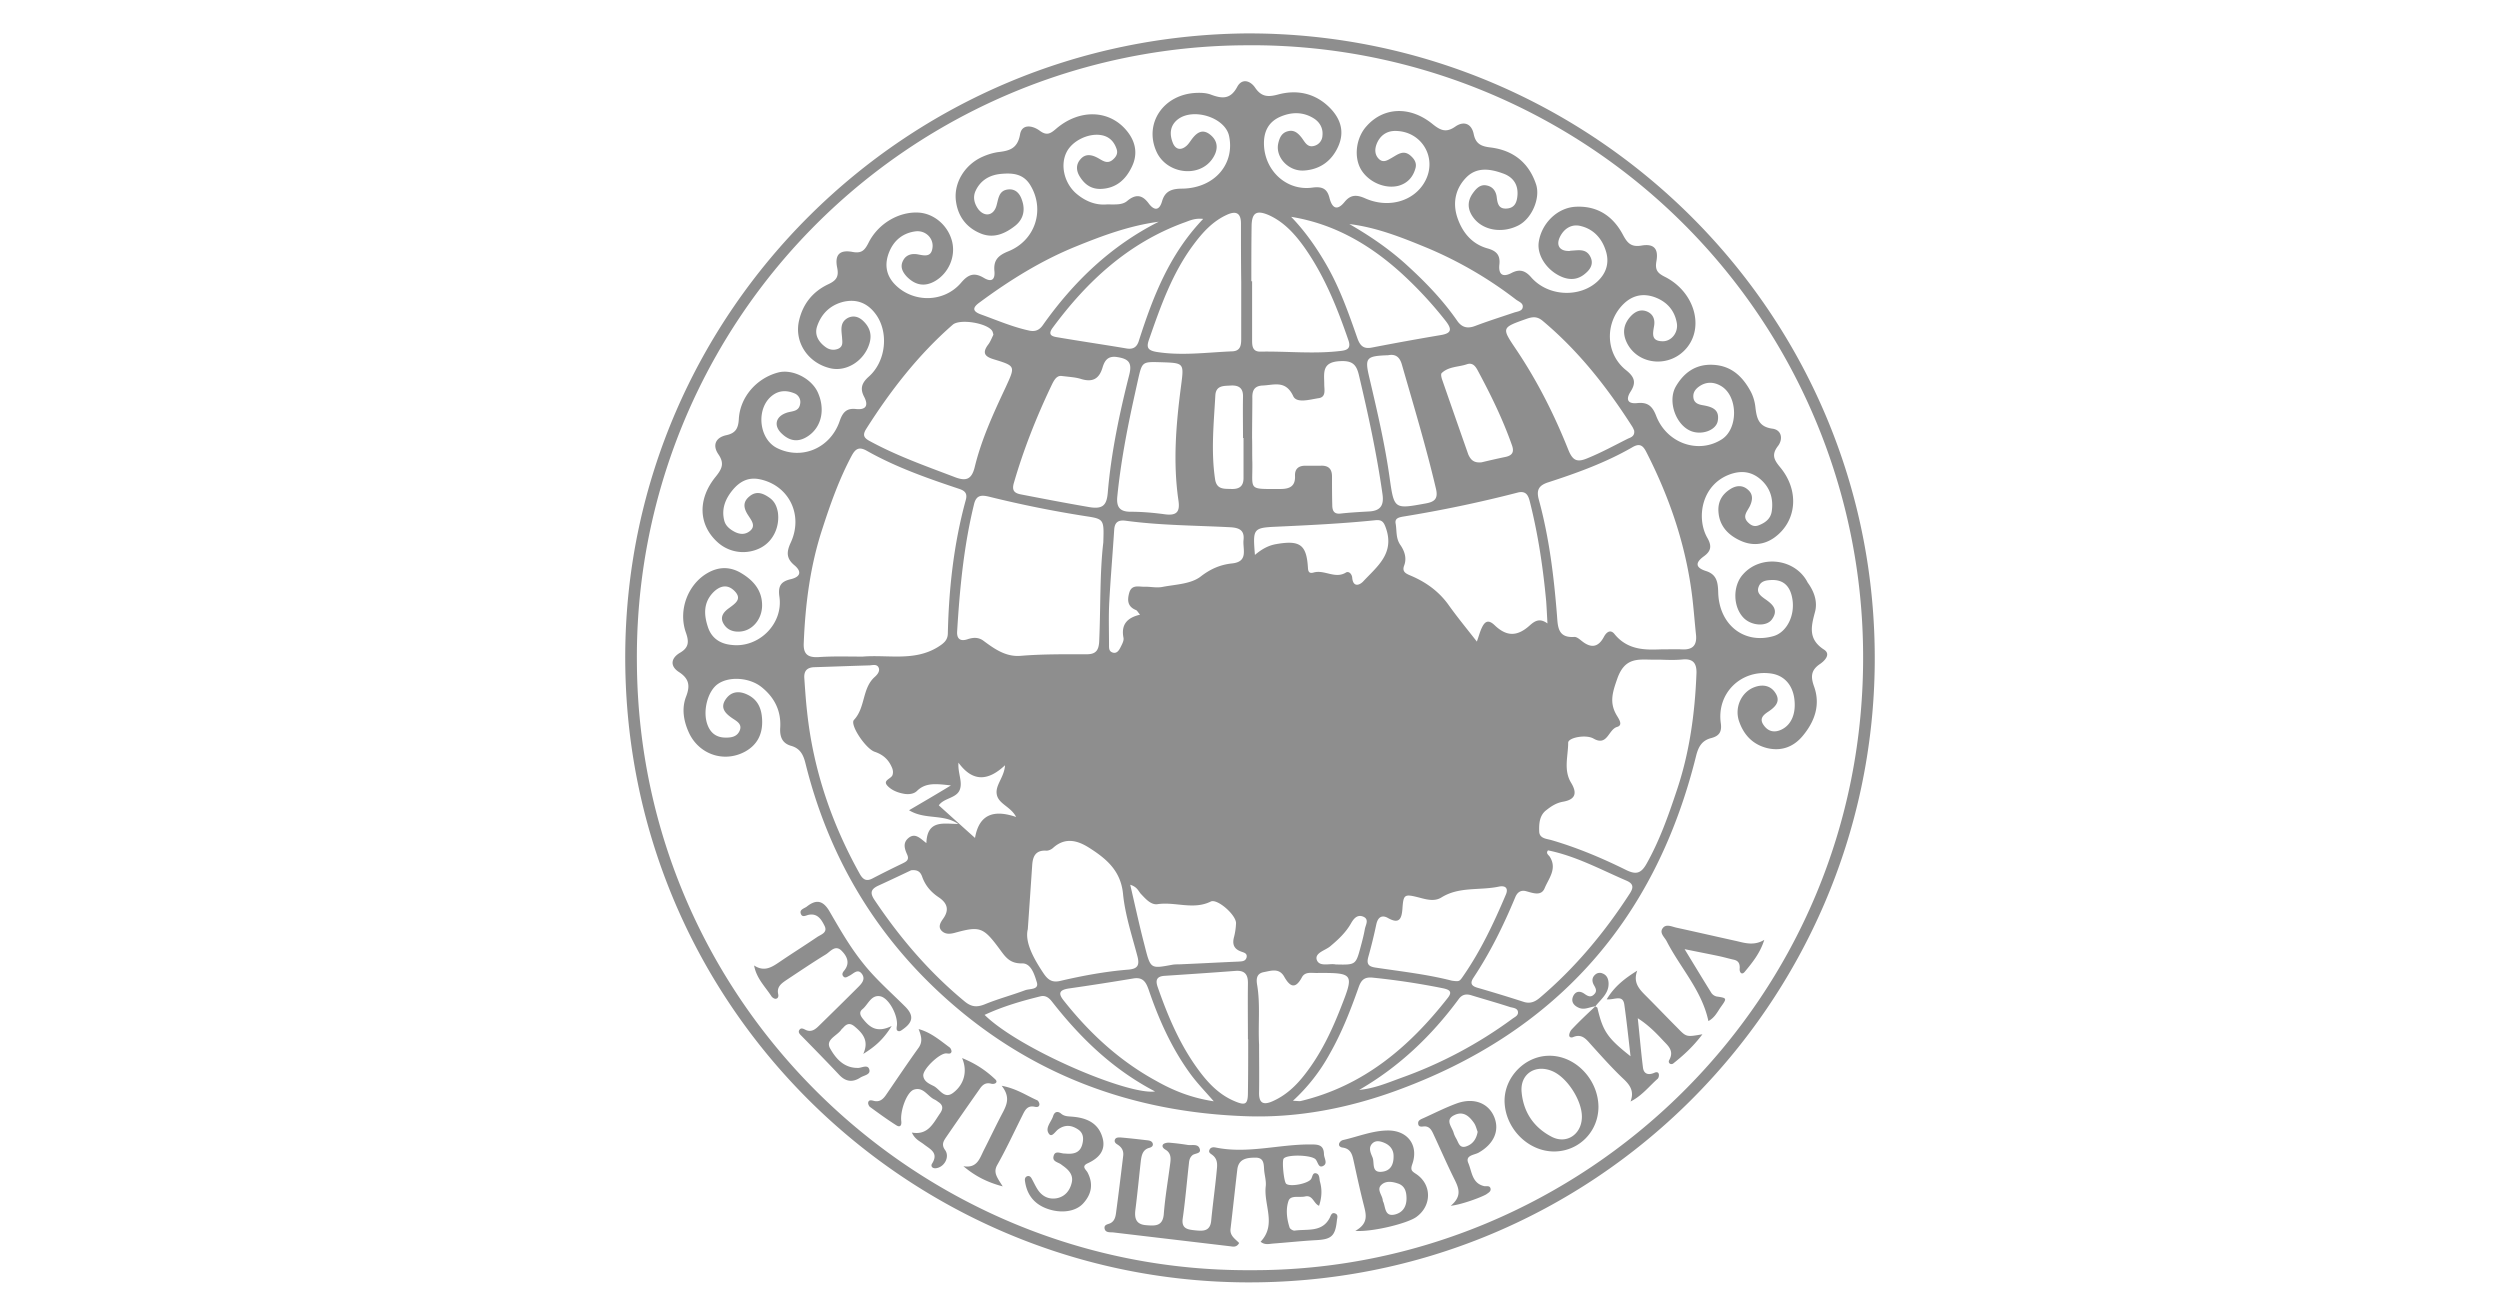 <svg width="152" height="80" viewBox="0 0 152 80" fill="none" xmlns="http://www.w3.org/2000/svg"><path d="M76 2.031c20.935.047 38.157 17.097 37.984 38.298-.157 20.636-17.034 37.842-38.408 37.638-20.651-.204-37.78-17.097-37.56-38.408C38.237 18.986 55.02 2.109 76 2.03m.032 75.197c20.163.094 37.449-16.39 37.244-37.59A37.175 37.175 0 0 0 75.623 2.754a37.18 37.18 0 0 0-36.899 37.574c.142 20.699 17.144 37.009 37.308 36.899" fill="#8E8E8E"/><path d="M67.303 12.428c.503 0 .943.047 1.242-.22.535-.44.928-.346 1.305.173.347.456.645.409.803-.142.188-.66.644-.77 1.258-.77 1.966-.047 3.177-1.526 2.815-3.209-.251-1.132-2.202-1.73-3.13-.99-.487.393-.487.927-.283 1.43.157.378.472.472.818.174.094-.08.173-.19.252-.3.314-.455.692-.817 1.227-.361.503.425.44.975.078 1.478-.834 1.149-2.784.865-3.381-.487-.755-1.699.424-3.46 2.406-3.555.315-.015.645 0 .928.11.676.252 1.18.283 1.588-.487.284-.52.787-.378 1.086.063.377.55.77.582 1.4.409 1.18-.315 2.296-.063 3.177.849.629.66.865 1.431.472 2.312-.394.88-1.102 1.4-2.077 1.463-.943.063-1.746-.802-1.572-1.636.078-.346.204-.66.597-.755.362-.094.598.11.802.362.205.251.346.645.771.535a.67.67 0 0 0 .52-.63c.046-.424-.142-.786-.489-1.022-.676-.44-1.4-.425-2.107-.11-.692.315-.975.897-.96 1.651.032 1.605 1.369 2.863 2.942 2.643.597-.079.896.063 1.038.613.157.63.456.834.928.252.361-.44.723-.44 1.227-.22 1.43.644 2.988.188 3.648-1.007.787-1.415-.173-3.083-1.808-3.083-.55 0-.944.315-1.133.818-.11.299-.11.63.142.881.267.267.535.079.786-.063.362-.204.708-.503 1.133-.141.236.204.393.44.314.755-.141.534-.472.927-1.038 1.085-.802.204-1.777-.205-2.249-.944-.487-.77-.346-1.982.33-2.705 1.023-1.133 2.611-1.211 3.964-.126.487.393.833.582 1.415.173.52-.362.991-.173 1.117.472.126.597.472.739 1.038.802 1.353.173 2.312.912 2.753 2.25.267.833-.252 2.06-1.07 2.484-.975.503-2.139.315-2.72-.44-.378-.488-.426-1.007-.048-1.526.204-.283.456-.55.85-.456.377.079.565.378.597.74.047.377.126.691.598.66.503-.032.629-.393.66-.818.047-.676-.299-1.117-.896-1.321-.74-.268-1.526-.393-2.155.188-.692.661-.912 1.542-.614 2.47.3.912.881 1.636 1.84 1.903.567.157.787.425.724.99-.063.599.205.787.74.504.487-.252.833-.157 1.21.283 1.038 1.164 2.957 1.227 4.027.22.55-.519.723-1.164.487-1.871-.236-.74-.739-1.29-1.494-1.479-.566-.157-1.038.142-1.29.66-.251.52 0 .866.567.85.031 0 .047 0 .078-.016.44-.015.928-.157 1.196.346.188.346.094.661-.173.928-.41.41-.865.551-1.431.362-.944-.33-1.636-1.29-1.526-2.139.157-1.148 1.132-2.123 2.265-2.17 1.32-.063 2.265.582 2.862 1.714.268.503.503.755 1.133.645.739-.126 1.038.189.896.96-.094.534.079.723.519.943 1.777.896 2.407 3.02 1.321 4.325-1.022 1.227-2.957 1.054-3.633-.314-.299-.614-.204-1.164.267-1.652.284-.283.614-.409.991-.236.362.173.457.504.394.865-.079.472-.189.928.534.928.519 0 .944-.519.85-1.1-.126-.74-.567-1.275-1.29-1.558-.692-.267-1.337-.173-1.903.346-1.195 1.117-1.18 3.052.11 4.074.535.425.613.77.267 1.305-.298.472-.173.755.41.692.613-.062.912.158 1.147.771.645 1.683 2.58 2.344 3.995 1.431 1.007-.645.991-2.626-.047-3.24-.424-.251-.896-.283-1.337.032-.22.157-.377.361-.346.66.032.33.283.425.551.472.55.095 1.069.236.928.975-.11.55-.944.85-1.589.614-.943-.346-1.478-1.809-.959-2.721.487-.834 1.195-1.369 2.249-1.321 1.132.047 1.824.723 2.312 1.635.157.3.252.645.283.976.079.66.205 1.163 1.038 1.273.566.08.645.645.33 1.054-.424.55-.22.865.158 1.321 1.164 1.432.975 3.272-.378 4.247-.66.472-1.4.503-2.092.173-.707-.33-1.242-.865-1.305-1.73-.047-.63.22-1.07.708-1.384.361-.236.755-.268 1.085.031.33.283.283.645.11 1.007-.157.314-.472.613-.11.975.173.173.362.283.629.189.425-.157.755-.41.818-.865.11-.755-.094-1.416-.661-1.92-.55-.487-1.179-.581-1.903-.314-1.73.645-2.029 2.674-1.352 3.854.298.519.204.818-.205 1.117-.503.361-.566.676.11.896.661.204.739.676.755 1.29.047 1.981 1.573 3.177 3.35 2.673.802-.22 1.321-1.226 1.164-2.233-.126-.818-.55-1.211-1.29-1.18-.33.016-.644.063-.77.425-.126.346.126.535.362.708.456.314.896.66.44 1.274-.33.44-1.227.377-1.699-.094-.66-.661-.692-1.95-.047-2.659 1.085-1.226 3.193-.959 3.932.504.393.535.614 1.164.441 1.793-.236.88-.425 1.651.55 2.28.44.283.031.692-.252.881-.534.362-.566.755-.361 1.337.409 1.117.063 2.123-.661 3.004-.55.676-1.29.975-2.17.77-.897-.22-1.447-.817-1.731-1.666-.267-.834.158-1.73.913-2.03.519-.204 1.022-.125 1.321.362.314.504-.032.834-.425 1.101-.314.205-.582.425-.314.818.267.394.644.504 1.101.283.613-.299.896-1.006.77-1.903-.126-.865-.66-1.415-1.462-1.51-1.793-.22-3.256 1.211-3.005 3.02.079.55-.11.787-.581.912-.551.142-.771.504-.913 1.054-2.485 10.05-8.572 16.892-18.323 20.415-2.878 1.038-5.882 1.62-8.934 1.526-7.03-.22-13.274-2.532-18.527-7.314-4.231-3.853-6.984-8.571-8.368-14.123-.126-.52-.314-.928-.88-1.086-.551-.157-.693-.566-.661-1.1.063-1.023-.346-1.84-1.133-2.47-.723-.582-1.966-.676-2.658-.189-.613.425-.928 1.62-.645 2.438.173.503.504.786 1.023.818.377.016.77-.016.944-.409.188-.425-.205-.598-.472-.786-.41-.284-.708-.614-.394-1.101.315-.488.787-.567 1.306-.33.66.298.896.849.928 1.525.047.85-.268 1.541-1.054 1.966-1.274.676-2.768.157-3.382-1.132-.33-.708-.471-1.479-.188-2.218.251-.645.204-1.085-.425-1.494-.566-.362-.503-.85.063-1.18s.535-.708.346-1.242c-.472-1.369.142-2.926 1.321-3.602.708-.41 1.416-.393 2.092.031.724.44 1.242 1.054 1.227 1.966-.016.802-.566 1.479-1.29 1.557-.456.048-.85-.094-1.07-.503s.048-.708.362-.928c.378-.283.803-.55.315-1.038-.44-.44-.912-.299-1.306.11-.581.614-.55 1.337-.314 2.06.22.708.755 1.054 1.463 1.117 1.635.189 3.13-1.274 2.894-2.925-.095-.645.078-.928.676-1.07.55-.126.74-.424.236-.849-.472-.393-.503-.77-.236-1.353.802-1.698-.095-3.491-1.84-3.869-.708-.157-1.227.11-1.667.63-.457.55-.708 1.163-.52 1.887.063.236.22.409.425.55.346.236.74.362 1.101.095.425-.315.126-.661-.063-.96-.283-.425-.377-.818.079-1.18.425-.346.834-.172 1.227.11.299.22.424.52.487.866.126.88-.283 1.746-1.006 2.139a2.31 2.31 0 0 1-2.643-.3c-1.18-1.053-1.258-2.626-.125-4.01.377-.472.534-.802.157-1.352-.378-.55-.173-1.023.487-1.164.582-.126.724-.44.755-.991.079-1.337 1.086-2.47 2.375-2.815.865-.236 2.03.345 2.422 1.195.472 1.038.236 2.123-.597 2.674-.567.377-1.086.314-1.573-.142-.52-.472-.409-1.038.252-1.274.33-.126.77-.047.849-.55a.566.566 0 0 0-.362-.645c-.425-.173-.865-.189-1.274.094-1.07.74-.912 2.674.236 3.24 1.494.74 3.24.016 3.806-1.651.189-.55.44-.787.991-.724.614.063.77-.22.488-.755-.252-.487-.142-.833.283-1.21 1.07-.945 1.227-2.722.425-3.807-.488-.66-1.133-.928-1.935-.755-.802.189-1.353.708-1.62 1.478-.189.535.079.976.519 1.29.22.157.487.205.755.095.315-.142.252-.41.236-.677-.032-.44-.158-.912.346-1.195.314-.157.613-.095.88.126.425.377.614.833.441 1.415-.314 1.07-1.415 1.762-2.406 1.51-1.353-.33-2.187-1.604-1.872-2.91.236-1.006.834-1.745 1.761-2.186.472-.22.677-.44.551-1.022-.157-.787.157-1.101.96-.944.55.095.723-.126.943-.55.598-1.211 1.919-1.95 3.13-1.84.928.094 1.746.833 1.966 1.793.205.912-.236 1.887-1.038 2.359-.645.377-1.211.251-1.714-.252-.268-.283-.44-.613-.236-.99.173-.347.519-.441.88-.378.425.078.865.204.913-.472.031-.535-.44-.991-1.023-.928-.755.094-1.305.519-1.604 1.227-.315.755-.22 1.447.362 2.029 1.1 1.1 2.957 1.085 3.995-.126.44-.52.802-.645 1.384-.3.472.284.692.111.645-.408-.063-.645.204-.944.818-1.195 1.682-.66 2.264-2.548 1.368-4.027-.425-.707-1.085-.755-1.777-.692-.708.063-1.259.393-1.557 1.038-.173.378-.08.771.173 1.117.377.472.896.393 1.085-.173.141-.44.126-.99.755-1.038.424-.032.676.252.802.629.22.598.11 1.164-.393 1.573-.598.472-1.274.786-2.045.503-.865-.33-1.415-.99-1.557-1.919-.189-1.132.503-2.296 1.636-2.784.283-.125.597-.22.896-.267.677-.079 1.196-.189 1.353-1.07.11-.676.77-.55 1.195-.235.425.314.645.188.991-.11 1.463-1.259 3.334-1.164 4.373.204.503.66.597 1.4.22 2.139-.362.74-.928 1.258-1.825 1.305-.597.032-1.006-.251-1.305-.723-.236-.362-.268-.755.031-1.085.283-.33.645-.283 1.007-.095.314.158.613.457.99.095.19-.173.284-.378.19-.63-.158-.456-.457-.754-.944-.833-.787-.126-1.778.362-2.108 1.07-.362.755-.141 1.793.55 2.437.583.52 1.243.771 1.92.708M52.454 39.921c1.541-.126 3.114.299 4.546-.566.377-.236.629-.425.629-.865.063-2.721.361-5.427 1.085-8.069.11-.377 0-.566-.378-.692-1.934-.645-3.869-1.321-5.646-2.328-.456-.251-.676-.125-.912.315-.755 1.415-1.29 2.925-1.778 4.435-.739 2.25-1.038 4.577-1.132 6.952-.031.66.236.88.88.85.897-.063 1.825-.032 2.706-.032m48.537-.44c.551 0 .897-.016 1.227 0 .676.047.975-.22.897-.913-.063-.597-.111-1.195-.173-1.793-.331-3.303-1.353-6.385-2.863-9.326-.236-.457-.472-.472-.865-.236-1.589.912-3.319 1.541-5.065 2.107-.597.189-.754.472-.581 1.085.629 2.313.912 4.672 1.1 7.047.048.676.064 1.337 1.039 1.274.157-.016.33.141.471.251.55.44.991.394 1.337-.251.158-.3.41-.488.66-.158.819.991 1.92.944 2.816.913m-33.91-6.496c.047-1.416.047-1.431-1.085-1.604a68 68 0 0 1-5.85-1.18c-.457-.11-.771-.11-.913.409-.63 2.548-.88 5.159-1.038 7.77-.032.424.157.645.629.487.33-.11.66-.141.975.095.677.503 1.369.99 2.265.912 1.337-.11 2.674-.095 4.01-.095.535 0 .724-.22.756-.755.094-2.076.031-4.183.251-6.04m33.895 7.125h-.394c-.943 0-1.777-.189-2.249 1.148-.299.85-.487 1.463-.047 2.218.126.22.425.613.031.723-.534.157-.581 1.195-1.43.708-.457-.267-1.542-.063-1.542.252 0 .817-.299 1.667.189 2.453.377.63.236 1.007-.504 1.133-.424.078-.723.283-1.022.519-.409.314-.44.817-.425 1.29.016.44.456.44.771.534 1.557.456 3.051 1.085 4.514 1.809.582.283.897.236 1.242-.378.787-1.4 1.322-2.91 1.825-4.42.786-2.311 1.117-4.718 1.211-7.171.016-.598-.204-.881-.818-.834-.456.047-.896.032-1.352.016m-6.89-2.202c-.03-.52-.047-.928-.078-1.353-.189-2.029-.488-4.058-.99-6.04-.095-.393-.237-.692-.74-.566a77 77 0 0 1-6.983 1.463c-.236.047-.504.094-.44.425.078.424 0 .88.282 1.29.252.361.41.802.236 1.258-.141.377.095.487.393.613.897.378 1.683.928 2.281 1.746.535.755 1.132 1.478 1.746 2.265.126-.346.189-.614.314-.865.19-.393.41-.472.771-.126.724.692 1.368.692 2.123.016.315-.283.614-.472 1.086-.126m-36.269 9.846c-.88-.095-1.525-.19-2.06.33-.189.189-.472.22-.74.189-.392-.063-.786-.205-1.053-.488-.33-.346.22-.425.299-.66.063-.19.016-.362-.063-.52-.205-.456-.55-.739-1.022-.896-.55-.189-1.526-1.652-1.259-1.935.708-.755.488-1.918 1.259-2.61.141-.126.33-.33.251-.55-.094-.253-.361-.174-.55-.158-1.117.031-2.25.078-3.366.11-.425.016-.63.204-.614.629.048.708.095 1.416.174 2.108.377 3.507 1.494 6.778 3.208 9.845.189.33.393.456.755.268a62 62 0 0 1 1.825-.912c.22-.11.44-.205.298-.535-.157-.346-.283-.708.063-1.007.425-.362.74.032 1.101.299.047-1.447 1.07-1.164 1.935-1.164-.912-.629-2.013-.236-2.989-.833.834-.488 1.589-.928 2.548-1.51m2.58-27.399a1 1 0 0 0-.063-.22c-.283-.488-1.966-.77-2.407-.393-2.091 1.824-3.774 3.995-5.253 6.322-.251.394-.157.567.236.771 1.652.897 3.398 1.51 5.128 2.17.692.268 1.038.158 1.226-.613.41-1.683 1.133-3.255 1.872-4.828.598-1.306.63-1.306-.708-1.715-.519-.157-.739-.361-.361-.88.141-.174.22-.394.33-.614M76.126 26.6q.024 0 0 0c.016.503 0 .991.016 1.494.031 1.746-.33 1.636 1.714 1.636.566 0 .912-.173.88-.802-.015-.425.221-.613.63-.613h.944c.456-.016.676.188.676.66 0 .582 0 1.148.016 1.73 0 .33.094.566.503.52.566-.064 1.148-.095 1.714-.127.693-.031.944-.346.834-1.069-.346-2.438-.865-4.829-1.431-7.22-.157-.676-.425-.896-1.18-.849-1.1.063-.928.74-.928 1.416 0 .314.126.77-.346.834-.519.078-1.337.33-1.541-.126-.456-.975-1.148-.677-1.84-.645-.52.016-.661.299-.645.77 0 .771-.016 1.59-.016 2.391m17.993 25.102c-.157.19.047.283.11.394.456.723-.063 1.305-.314 1.903-.205.503-.708.299-1.117.189-.33-.095-.55.062-.676.377-.708 1.699-1.51 3.334-2.533 4.876-.22.33-.141.503.236.613q1.392.401 2.784.85c.41.141.708.015 1.007-.236 2.154-1.825 3.948-3.98 5.473-6.339.236-.362.236-.598-.204-.786-1.573-.677-3.067-1.495-4.766-1.84M62.489 56.5c-.188.771.331 1.746.976 2.706.283.409.55.55 1.038.424 1.353-.314 2.72-.566 4.09-.676.565-.047.707-.252.565-.802-.33-1.258-.755-2.532-.88-3.822-.142-1.4-1.023-2.123-2.03-2.768-.707-.456-1.478-.692-2.233 0-.11.094-.283.173-.424.157-.645-.031-.803.378-.834.897a1742 1742 0 0 1-.267 3.885m2.045-33.642c-.33-.032-.487.33-.645.66-.896 1.888-1.667 3.838-2.249 5.851-.126.44.016.614.44.692 1.385.268 2.769.535 4.153.771.834.142 1.054-.141 1.117-.865.204-2.422.707-4.813 1.305-7.172.189-.74-.031-.975-.723-1.085-.582-.095-.771.22-.897.629-.204.692-.598.912-1.29.708-.33-.11-.692-.126-1.21-.19m11.545-5.757h.047v3.618c0 .346.047.66.488.66 1.651-.031 3.287.158 4.938-.047.378-.047.582-.173.44-.613-.691-2.013-1.478-3.98-2.72-5.725-.567-.787-1.227-1.51-2.14-1.919-.739-.315-1.022-.142-1.037.66-.016 1.101-.016 2.234-.016 3.366M55.396 52.913c-.597.283-1.29.613-2.013.943-.425.205-.503.425-.22.85 1.557 2.327 3.35 4.42 5.505 6.196.409.33.739.346 1.21.158.803-.33 1.636-.55 2.439-.85.283-.11.865-.015.723-.487-.141-.456-.346-1.164-.896-1.148-.74.015-1.007-.378-1.353-.85-1.007-1.368-1.211-1.43-2.752-1.006-.3.078-.582.094-.803-.142-.22-.252-.031-.519.11-.723.394-.55.237-.96-.283-1.306-.471-.314-.817-.723-1.006-1.274-.095-.236-.236-.409-.66-.361m20.07-35.782q-.024 0 0 0c-.016-1.18-.016-2.36-.016-3.539 0-.645-.3-.786-.85-.535-.865.393-1.478 1.07-2.029 1.809-1.305 1.746-2.013 3.775-2.72 5.804-.158.456-.064.629.44.723 1.541.252 3.083.032 4.624-.031.519-.016.55-.393.55-.77zm3.035-3.948c.85.88 1.541 1.872 2.139 2.91.818 1.415 1.353 2.941 1.887 4.467.173.487.394.676.913.566a169 169 0 0 1 4.168-.755c.66-.11.676-.362.283-.865a24 24 0 0 0-2.721-2.926c-1.903-1.714-4.058-2.972-6.669-3.397m9.783 46.445c.409.048.44.063.645-.236 1.085-1.557 1.887-3.255 2.626-5.001.158-.362 0-.566-.409-.488-1.163.252-2.422-.015-3.507.661-.425.267-.912.126-1.384 0-.88-.22-.928-.189-.99.708-.048.582-.19.928-.866.55-.377-.22-.63-.063-.724.393a30 30 0 0 1-.487 1.982c-.11.41.016.566.425.63 1.557.235 3.145.408 4.67.801M75.89 63.183h-.016c0-1.117-.015-2.25 0-3.366.016-.566-.188-.833-.77-.786-1.432.11-2.863.204-4.294.299-.488.031-.566.267-.425.676.614 1.761 1.337 3.476 2.438 4.986.582.802 1.258 1.541 2.218 1.95.692.299.833.205.833-.535.016-1.085.016-2.154.016-3.224m-6.574-25.81c-.126-.142-.173-.252-.252-.283-.503-.205-.535-.582-.409-1.038.142-.52.566-.378.897-.378.361-.015.739.079 1.1.016.803-.157 1.762-.173 2.36-.645.613-.472 1.195-.708 1.871-.786 1.054-.095.661-.88.724-1.431.063-.582-.252-.74-.802-.771-2.108-.11-4.231-.11-6.339-.393-.456-.063-.692.063-.723.55-.094 1.463-.22 2.926-.299 4.388-.047.865-.016 1.73-.016 2.596 0 .188-.015.393.205.471.251.095.393-.11.487-.298.095-.19.22-.41.19-.582-.158-.787.188-1.227 1.006-1.416m30.04-11.198c-.03-.063-.062-.158-.125-.252-1.526-2.39-3.272-4.608-5.458-6.433-.314-.252-.582-.236-.944-.11-1.557.55-1.541.535-.644 1.872 1.29 1.919 2.327 3.979 3.177 6.118.267.645.534.755 1.163.488.85-.346 1.652-.787 2.47-1.196.204-.078.409-.173.361-.487M76.552 63.513c0 .928.015 1.92 0 2.91-.016.676.283.77.817.535.818-.362 1.432-.944 1.967-1.636.959-1.227 1.62-2.61 2.186-4.058.818-2.076.802-2.123-1.494-2.107-.315 0-.677-.08-.865.251-.41.77-.74.582-1.086-.031-.314-.55-.818-.346-1.258-.268-.456.095-.44.472-.377.818.188 1.164.047 2.344.11 3.586m2.06 3.413c.315.016.393.032.472.016 3.806-.912 6.59-3.271 8.933-6.26.33-.409.08-.519-.298-.598a44 44 0 0 0-4.263-.644c-.503-.047-.692.141-.849.582-.488 1.384-1.022 2.752-1.746 4.026a11.1 11.1 0 0 1-2.249 2.878M73.153 13.31c-.534-.063-.865.126-1.195.236-3.366 1.242-5.867 3.554-7.958 6.385-.346.472.031.535.33.582 1.384.236 2.784.44 4.184.677.409.063.629-.11.739-.504.85-2.642 1.84-5.221 3.9-7.376m-2.595 8.713c-1.117-.031-1.117-.031-1.368 1.07l-.236 1.07c-.44 1.997-.818 3.994-1.022 6.023-.063.63.141.928.802.928.708 0 1.415.063 2.107.157.74.095.913-.188.803-.88-.33-2.297-.142-4.593.157-6.873.189-1.463.22-1.447-1.243-1.495m3.24 44.936c-.55-.63-1.038-1.133-1.447-1.699-1.117-1.541-1.887-3.256-2.5-5.049-.158-.456-.33-.818-.928-.723-1.322.22-2.627.424-3.948.613-.614.095-.63.33-.283.755 1.557 1.966 3.381 3.65 5.599 4.86 1.054.598 2.155 1.038 3.507 1.243M84.4 21.598c-1.368.047-1.431.157-1.132 1.415.472 2.013.943 4.027 1.226 6.071.268 1.888.284 1.872 2.187 1.526.519-.094.77-.267.629-.88-.598-2.549-1.353-5.05-2.076-7.566-.142-.503-.425-.645-.834-.566m-13.95-8.116c-1.778.236-3.43.85-5.05 1.51-2.092.85-4.01 2.044-5.82 3.381-.377.268-.55.52.048.74.96.346 1.903.755 2.894.975.378.094.645.015.88-.315 1.857-2.626 4.122-4.813 7.047-6.291m-1.731 40.311c.299 1.274.55 2.454.85 3.602.393 1.541.345 1.51 1.73 1.258.204-.031.424-.015.629-.031 1.116-.047 2.249-.11 3.365-.157.205-.016.44 0 .504-.268.047-.252-.189-.283-.346-.346-.425-.157-.535-.44-.425-.865a4 4 0 0 0 .126-.85c.016-.503-1.148-1.525-1.541-1.32-1.054.519-2.155 0-3.225.157-.409.063-.739-.33-1.038-.645-.141-.173-.22-.409-.629-.535m13.322-40.17c1.29.74 2.5 1.573 3.57 2.564 1.101 1.007 2.14 2.092 2.989 3.319.283.409.629.487 1.085.314.786-.298 1.588-.55 2.375-.817.188-.063.472-.08.519-.3.063-.282-.252-.361-.425-.503a24.2 24.2 0 0 0-5.348-3.114c-1.525-.629-3.082-1.258-4.765-1.463M76.299 33.74c.425-.362.834-.582 1.305-.66 1.447-.252 1.84.046 1.92 1.462.015.267.125.33.345.267.66-.188 1.306.41 1.966 0 .158-.094.346.063.378.3.047.613.44.487.676.235.834-.896 1.903-1.683 1.384-3.208-.141-.425-.267-.55-.676-.504-1.998.205-4.01.3-6.024.393-1.4.063-1.4.142-1.274 1.715M59.863 61.705c2.108 2.076 8.713 4.891 10.365 4.655-2.564-1.337-4.545-3.256-6.276-5.473-.173-.22-.377-.378-.676-.315-1.148.283-2.296.613-3.413 1.133m22.775 4.56c.896-.078 1.714-.424 2.532-.723a26.3 26.3 0 0 0 6.763-3.586c.141-.11.362-.189.362-.393 0-.267-.284-.283-.472-.33-.77-.252-1.557-.472-2.328-.708-.33-.11-.598-.079-.818.236-1.651 2.233-3.617 4.105-6.04 5.505m7.439-38.156c.393-.094.928-.22 1.463-.33.44-.095.534-.33.377-.74-.55-1.556-1.274-3.035-2.06-4.498-.142-.267-.315-.519-.677-.393-.503.173-1.1.126-1.525.535-.063.063-.016.252.016.362a1268 1268 0 0 0 1.604 4.592c.141.3.314.52.802.472m-14.47-1.478h-.031c0-.834-.016-1.668 0-2.501.015-.503-.22-.708-.708-.692-.44.031-.944-.032-.975.613-.095 1.699-.268 3.382-.016 5.08.094.645.55.582.99.598.473.016.74-.157.74-.66zM58.275 46.37c-.048.644.267 1.163.078 1.651-.204.52-.96.488-1.274.944.016.015 2.108 1.903 2.202 1.981.252-1.462 1.164-1.73 2.5-1.273-.33-.645-1.084-.787-1.179-1.385-.094-.566.456-1.022.504-1.761-1.054.99-1.982 1.006-2.831-.157m22.931 12.268c1.227.031 1.227.031 1.526-1.086.094-.346.189-.708.252-1.07.047-.25.283-.597-.11-.754-.362-.142-.582.141-.74.425-.314.55-.77.975-1.258 1.384-.299.251-.944.393-.818.817.157.457.786.205 1.148.284m-1.007 14.673c-.33-.126-.378-.676-.85-.566-.346.078-.88-.095-1.006.267-.174.503-.11 1.085.063 1.62.03.094.22.205.314.189.77-.11 1.683.126 2.14-.802.062-.142.125-.33.33-.236.188.079.11.267.094.409-.095.96-.33 1.164-1.274 1.21-.865.048-1.73.142-2.58.205-.251.016-.519.11-.786-.11.99-1.038.173-2.249.314-3.381.032-.3-.062-.63-.094-.928-.031-.362.016-.803-.519-.803-.503 0-1.038.048-1.117.724-.141 1.195-.267 2.39-.409 3.586-.062.44.284.63.52.88-.126.237-.315.237-.488.205l-7.172-.849c-.189-.016-.472.031-.52-.236-.046-.252.221-.252.363-.33.235-.126.298-.362.33-.598.157-1.164.299-2.343.44-3.507.032-.3-.094-.504-.33-.66-.11-.064-.236-.158-.173-.316.063-.141.22-.125.346-.125.55.047 1.1.11 1.636.173.126.016.267.047.314.189.047.157-.078.235-.204.267-.41.11-.472.456-.52.802-.11.99-.204 1.982-.33 2.973-.062.503.032.88.645.928.567.047 1.038.078 1.086-.724.078-.99.251-1.982.377-2.957.047-.33.094-.692-.283-.912-.11-.063-.236-.189-.142-.315.063-.078.236-.11.346-.11.394.032.787.079 1.164.142.252.031.598-.079.708.204.142.346-.283.283-.44.425-.158.141-.19.314-.205.487-.126 1.117-.22 2.25-.377 3.35-.095.645.33.677.755.724.456.047.912.079.975-.582.094-.99.236-1.982.33-2.972.032-.362.11-.74-.251-1.023-.095-.078-.252-.141-.19-.299.064-.188.252-.188.394-.157 1.935.393 3.853-.204 5.772-.189.44 0 .787.016.802.582 0 .252.252.566-.047.724-.299.157-.314-.252-.472-.41-.283-.266-1.745-.298-1.934-.03-.11.141.015 1.415.157 1.525.236.204 1.305 0 1.51-.283.094-.126.079-.425.33-.346.189.063.173.299.205.472.157.535.11 1.022-.047 1.494M45.849 58.7c.645.425 1.116.079 1.604-.252.74-.503 1.494-.975 2.233-1.478.236-.157.66-.267.44-.692-.188-.378-.424-.755-.943-.66-.173.03-.393.188-.488-.048-.11-.267.19-.33.346-.44.55-.44.976-.425 1.385.267.629 1.085 1.258 2.186 2.044 3.161.755.96 1.699 1.778 2.564 2.643.535.535.488.944-.142 1.384-.11.078-.22.173-.346.063-.047-.047-.031-.189-.015-.283.078-.614-.488-1.699-1.023-1.793-.55-.095-.723.503-1.07.786-.235.189-.125.409.048.614.393.487.834.849 1.73.408-.519.834-1.022 1.259-1.73 1.699.346-.755.016-1.211-.488-1.636-.283-.251-.487-.236-.723.032-.032.047-.079.063-.11.11-.252.393-1.007.613-.692 1.164.346.613.849 1.21 1.73 1.18.22-.016.597-.237.66.14.048.284-.361.316-.566.457-.472.299-.88.236-1.258-.157-.755-.802-1.526-1.589-2.296-2.375-.11-.11-.252-.236-.126-.393.094-.126.236-.048.361.015.362.173.614-.047.834-.267.787-.77 1.573-1.541 2.344-2.312.22-.22.487-.488.251-.818-.251-.346-.503-.031-.739.094-.142.063-.283.205-.409.032-.094-.126 0-.252.079-.346.361-.456.157-.865-.173-1.196-.378-.377-.677.048-.944.22-.802.488-1.588 1.023-2.375 1.542-.299.205-.629.409-.535.865.032.126.016.283-.157.299-.079 0-.204-.079-.252-.157-.377-.582-.912-1.086-1.053-1.872m51.148 2.485c.047.032.11.063.126.094.33 1.416.597 1.825 2.013 2.942-.126-1.117-.236-2.14-.378-3.146-.094-.63-.597-.267-1.07-.315.488-.817 1.133-1.29 1.857-1.745-.283.755.157 1.163.582 1.588.629.63 1.242 1.274 1.871 1.903.535.55.535.55 1.51.378-.582.77-1.164 1.29-1.777 1.777-.157.11-.346-.047-.236-.22.315-.582-.11-.88-.409-1.211-.44-.472-.896-.928-1.51-1.321.11.99.189 1.997.315 2.988.047.409.33.488.692.33.094-.047.236-.063.267.063.032.079 0 .22-.047.283-.535.472-.975 1.054-1.667 1.4.251-.66-.063-1.038-.488-1.431-.66-.63-1.274-1.321-1.887-1.998-.299-.33-.566-.723-1.117-.487-.11.047-.236.015-.236-.11 0-.11.063-.252.142-.346.456-.488.96-.96 1.447-1.416m-41.145 1.383c.755.205 1.305.692 1.887 1.117.063.047.126.189.11.267-.047.158-.204.095-.33.095-.41 0-1.416.96-1.384 1.352.031.362.377.504.629.63.377.188.645.833 1.195.409.66-.504.881-1.306.535-2.108.85.346 1.463.77 2.013 1.29.205.188-.031.33-.251.267-.362-.094-.55.11-.708.346a310 310 0 0 0-2.013 2.894c-.158.236-.315.456-.08.786.316.425-.046 1.07-.565 1.117-.22.016-.315-.141-.22-.283.408-.645-.095-.865-.488-1.164-.236-.189-.55-.299-.74-.723.976.173 1.29-.55 1.7-1.148.204-.284.22-.52-.11-.724a1.3 1.3 0 0 0-.19-.126c-.44-.189-.691-.802-1.273-.613-.44.141-.85 1.305-.771 1.919.031.267-.079.393-.299.251-.55-.346-1.085-.739-1.604-1.117-.063-.047-.126-.188-.11-.267.031-.173.188-.141.314-.11.378.11.598-.094.787-.377.645-.944 1.29-1.904 1.966-2.847.267-.378.157-.724 0-1.133m26.55 12.269c.818-.456.66-.991.519-1.557-.22-.865-.41-1.73-.598-2.595-.094-.41-.141-.834-.692-.913-.126-.015-.267-.094-.204-.267a.37.37 0 0 1 .22-.189c.912-.204 1.808-.582 2.752-.582 1.211 0 1.872.928 1.463 2.06-.126.362 0 .425.236.583.975.645.96 1.95 0 2.626-.566.394-2.69.913-3.696.834m3.114-1.966c0-.378-.079-.74-.472-.897-.346-.125-.755-.204-1.038.048-.33.283.016.613.063.927 0 .048.016.095.047.158.126.346.094.865.676.739.472-.11.724-.456.724-.975m-.787-2.595c0-.346-.188-.63-.55-.787-.252-.11-.535-.173-.74.032-.267.267-.094.597.017.865.125.33-.095.96.613.85.456-.064.676-.41.66-.96m12.457-2.988c0 1.51-1.18 2.706-2.674 2.721-1.604.016-3.02-1.415-3.035-3.082 0-1.447 1.242-2.721 2.69-2.737 1.603-.031 3.003 1.431 3.019 3.098m-1.007.63c.016-.991-.88-2.391-1.777-2.784-1.038-.457-1.998.157-1.887 1.274.11 1.195.723 2.123 1.793 2.69.912.502 1.856-.111 1.871-1.18m-7.974 5.393c.677-.566.504-1.038.252-1.557-.456-.912-.865-1.856-1.29-2.768-.11-.236-.22-.487-.534-.503-.158 0-.41.094-.41-.205 0-.173.19-.236.33-.299.693-.314 1.37-.66 2.077-.912 1.038-.346 1.903.032 2.233.881.315.818-.047 1.62-.975 2.14-.267.14-.818.156-.613.628.22.52.22 1.227.96 1.4.14.031.345-.063.392.157.032.173-.141.252-.267.346-.33.189-1.525.63-2.155.692m1.636-4.498c-.063-.157-.11-.377-.22-.535-.283-.409-.645-.739-1.18-.487-.613.283-.173.708-.063 1.07.032.125.095.25.158.361.141.236.188.598.582.488.409-.126.645-.44.723-.897m17.427-11.67c-.251.802-.723 1.384-1.195 1.95-.189.22-.33 0-.299-.22.016-.283-.079-.456-.346-.52-.283-.062-.551-.14-.834-.204-.66-.141-1.321-.267-2.17-.44.613 1.007 1.117 1.84 1.636 2.674a.53.53 0 0 0 .314.204c.629.095.645.095.236.66-.204.3-.362.63-.739.834-.393-1.856-1.699-3.224-2.532-4.844-.126-.252-.441-.487-.268-.77.205-.33.566-.126.865-.063 1.227.267 2.454.55 3.665.817.519.126 1.07.284 1.667-.078m-42.53 12.991c.472.047.897 0 1.054-.519.095-.33.11-.692-.22-.928-.409-.283-.818-.33-1.243-.016-.172.126-.377.504-.55.268-.267-.362.142-.724.252-1.085.078-.252.267-.33.487-.142s.488.157.755.189c.818.078 1.494.393 1.746 1.227.252.802-.204 1.29-.897 1.604-.393.189-.094.377 0 .55.362.692.252 1.321-.267 1.888-.503.55-1.494.629-2.36.251-.707-.314-1.084-.88-1.179-1.636-.015-.11.016-.22.126-.267.126-.047.205.016.267.11.126.22.236.472.378.692.267.41.66.614 1.148.535.52-.094.818-.472.928-.96.11-.471-.204-.786-.566-1.037-.016-.016-.047-.032-.063-.048-.189-.157-.582-.173-.472-.534.094-.362.456-.126.676-.142m-6.165.771c.834.142.991-.472 1.243-.975.393-.77.755-1.541 1.164-2.312.251-.488.44-.944-.079-1.604.912.173 1.51.597 2.155.88.078.032.141.173.141.252-.015.173-.157.173-.299.142-.456-.095-.597.251-.739.534-.503 1.007-.975 2.03-1.525 3.004-.268.472 0 .771.33 1.306-1.007-.267-1.714-.66-2.39-1.227" fill="#8E8E8E"/><path d="M96.997 61.185c-.33.031-.645.236-.991.094-.299-.126-.488-.346-.378-.66.126-.33.394-.41.692-.205.205.142.394.267.614.031.189-.188.079-.377-.032-.566-.125-.236-.11-.456.095-.629a.41.41 0 0 1 .44-.063c.252.095.346.315.362.55.047.645-.456 1.007-.802 1.448" fill="#8E8E8E"/></svg>